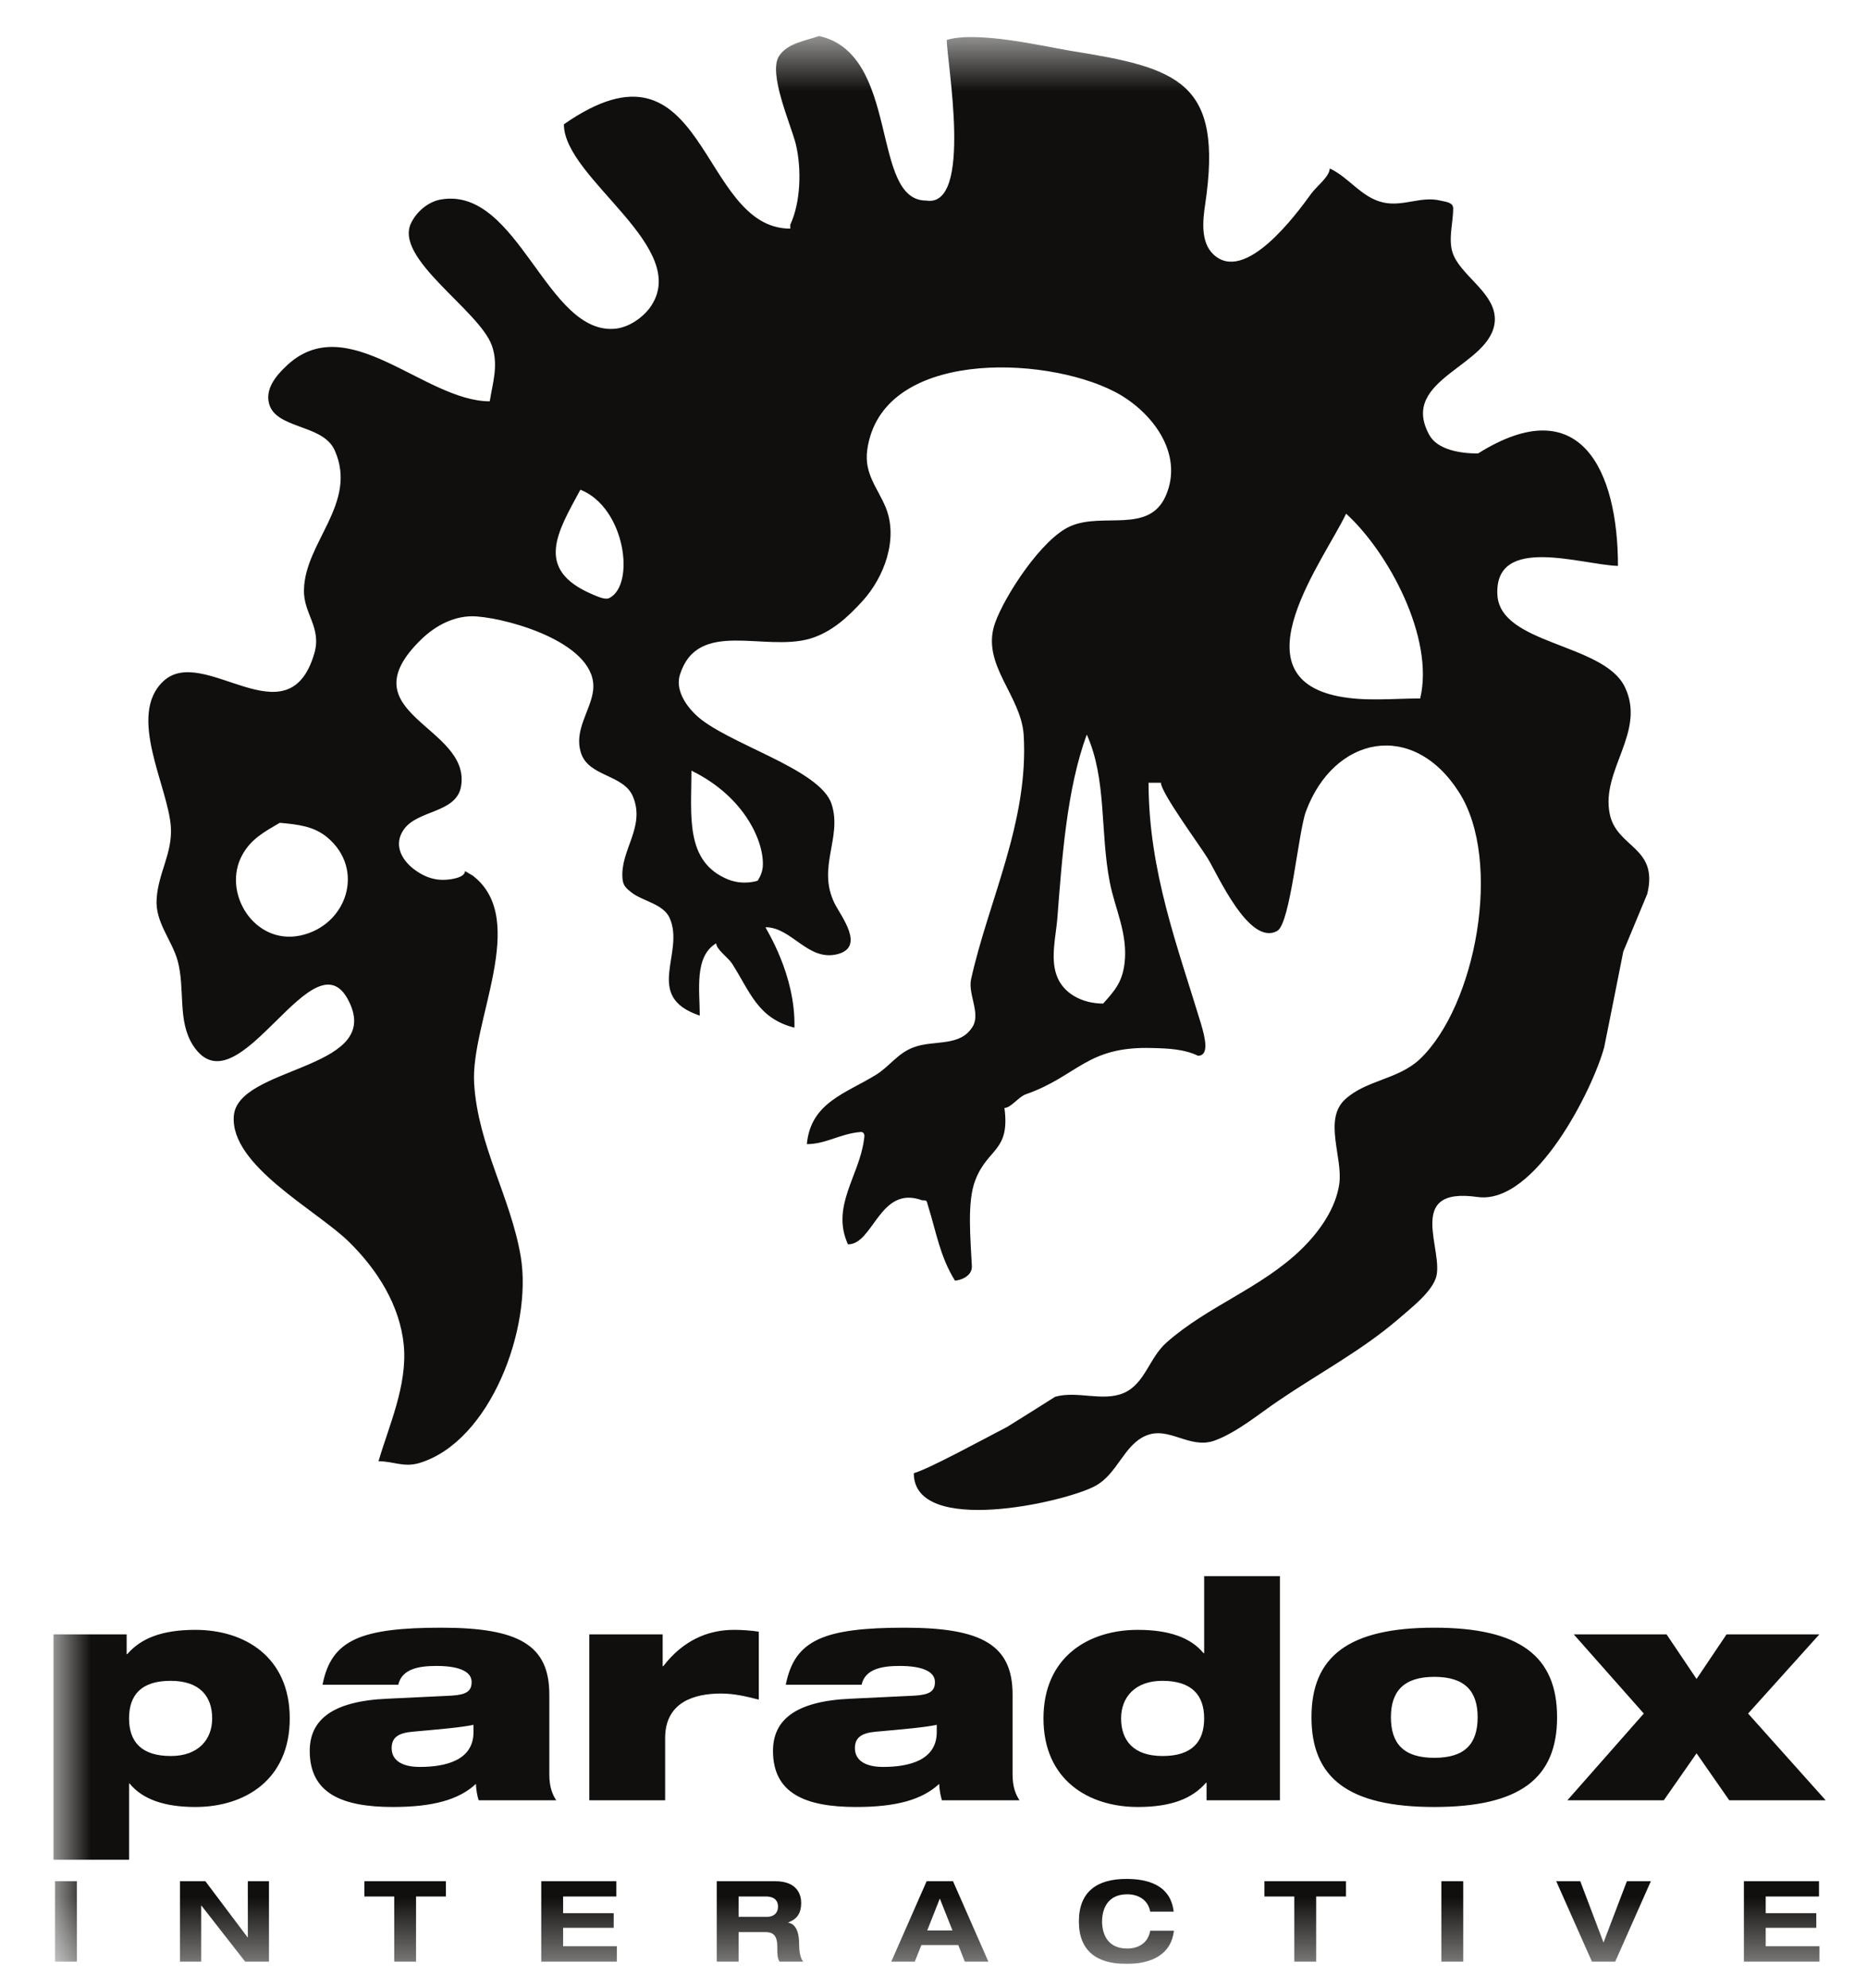 <svg width="31" height="33" viewBox="0 0 31 33" fill="none" xmlns="http://www.w3.org/2000/svg">
<g clip-path="url(#clip0_6134_91030)">
<mask id="mask0_6134_91030" style="mask-type:luminance" maskUnits="userSpaceOnUse" x="0" y="0" width="32" height="33">
<path d="M0.885 0.597H31.964V32.597H0.885V0.597Z" fill="white"/>
</mask>
<g mask="url(#mask0_6134_91030)">
<path d="M0.913 31.224H1.276V32.559H0.913V31.224ZM4.115 31.224H4.466V32.559H4.071L3.344 31.628H3.341V32.559H2.989V31.224H3.41L4.111 32.156H4.115V31.224ZM6.546 31.478H6.05V31.224H7.404V31.478H6.908V32.559H6.546V31.478ZM8.987 31.224H10.234V31.478H9.35V31.755H10.19V31.998H9.35V32.304H10.242V32.559H8.987V31.224ZM11.901 31.224H12.871C13.241 31.224 13.303 31.45 13.303 31.587C13.303 31.749 13.238 31.854 13.086 31.909V31.912C13.245 31.936 13.269 32.138 13.269 32.269C13.269 32.335 13.275 32.491 13.338 32.559H12.943C12.908 32.498 12.906 32.443 12.906 32.303C12.906 32.116 12.826 32.069 12.714 32.069H12.264V32.559H11.901V31.224ZM12.264 31.815H12.744C12.824 31.815 12.918 31.77 12.918 31.645C12.918 31.512 12.813 31.478 12.725 31.478H12.264V31.815ZM15.912 32.284H15.299L15.189 32.559H14.799L15.386 31.224H15.824L16.411 32.559H16.02L15.912 32.284ZM15.605 31.512L15.396 32.041H15.815L15.605 31.512ZM19.098 31.729C19.064 31.537 18.905 31.441 18.716 31.441C18.372 31.441 18.299 31.711 18.299 31.892C18.299 32.073 18.372 32.342 18.716 32.342C18.892 32.342 19.062 32.258 19.098 32.046H19.492C19.448 32.436 19.128 32.597 18.703 32.597C18.217 32.597 17.914 32.387 17.914 31.892C17.914 31.396 18.217 31.186 18.703 31.186C19.025 31.186 19.435 31.268 19.488 31.729H19.098ZM21.491 31.478H20.995V31.224H22.349V31.478H21.854V32.559H21.491V31.478ZM23.933 31.224H24.296V32.559H23.933V31.224ZM25.84 31.224H26.239L26.625 32.242L27.013 31.224H27.411L26.819 32.559H26.433L25.84 31.224ZM28.956 31.224H30.203V31.478H29.318V31.755H30.158V31.998H29.318V32.304H30.211V32.559H28.956V31.224ZM0.885 27.127H2.103V27.455H2.113C2.34 27.193 2.687 27.052 3.245 27.052C4.061 27.052 4.811 27.5 4.811 28.522C4.811 29.544 4.061 29.992 3.245 29.992C2.732 29.992 2.369 29.866 2.153 29.604H2.143V30.868H0.885V27.127ZM2.837 29.146C3.291 29.146 3.523 28.875 3.523 28.522C3.523 28.16 3.321 27.898 2.833 27.898C2.349 27.898 2.143 28.129 2.143 28.522C2.143 28.91 2.349 29.146 2.837 29.146ZM5.355 27.963C5.43 27.585 5.586 27.354 5.898 27.208C6.206 27.067 6.664 27.016 7.328 27.016C8.612 27.016 9.121 27.303 9.121 28.125V29.454C9.121 29.665 9.176 29.79 9.236 29.881H7.948C7.922 29.8 7.907 29.71 7.902 29.609C7.62 29.871 7.192 29.992 6.522 29.992C5.677 29.992 5.143 29.765 5.143 29.061C5.143 28.557 5.501 28.235 6.432 28.195L7.495 28.144C7.746 28.129 7.831 28.069 7.831 27.917C7.831 27.736 7.606 27.651 7.248 27.651C6.961 27.651 6.674 27.696 6.613 27.963H5.355ZM7.862 28.628C7.651 28.673 7.293 28.703 6.845 28.743C6.613 28.764 6.503 28.84 6.503 29.015C6.503 29.207 6.658 29.327 6.971 29.327C7.394 29.327 7.862 29.221 7.862 28.749V28.628ZM9.785 27.127H11.003V27.655H11.013C11.341 27.228 11.753 27.052 12.186 27.052C12.322 27.052 12.463 27.062 12.599 27.082V28.21C12.377 28.154 12.191 28.109 11.97 28.109C11.522 28.109 11.044 28.255 11.044 28.849V29.881H9.785V27.127ZM13.047 27.963C13.123 27.585 13.278 27.354 13.591 27.208C13.898 27.067 14.356 27.016 15.021 27.016C16.304 27.016 16.813 27.303 16.813 28.125V29.454C16.813 29.665 16.868 29.79 16.928 29.881H15.64C15.615 29.8 15.599 29.71 15.594 29.609C15.312 29.871 14.885 29.992 14.215 29.992C13.369 29.992 12.835 29.765 12.835 29.061C12.835 28.557 13.193 28.235 14.125 28.195L15.187 28.144C15.438 28.129 15.524 28.069 15.524 27.917C15.524 27.736 15.297 27.651 14.94 27.651C14.653 27.651 14.366 27.696 14.306 27.963H13.047ZM15.554 28.628C15.343 28.673 14.985 28.703 14.537 28.743C14.306 28.764 14.195 28.84 14.195 29.015C14.195 29.207 14.351 29.327 14.663 29.327C15.086 29.327 15.554 29.221 15.554 28.749V28.628ZM20.034 29.589H20.025C19.798 29.851 19.451 29.992 18.892 29.992C18.076 29.992 17.326 29.544 17.326 28.522C17.326 27.5 18.076 27.052 18.892 27.052C19.405 27.052 19.768 27.177 19.984 27.439H19.994V26.161H21.252V29.881H20.034V29.589ZM19.3 27.898C18.847 27.898 18.615 28.17 18.615 28.522C18.615 28.884 18.816 29.146 19.305 29.146C19.788 29.146 19.994 28.914 19.994 28.522C19.994 28.135 19.788 27.898 19.3 27.898ZM23.816 27.016C25.235 27.016 25.854 27.49 25.854 28.502C25.854 29.518 25.235 29.992 23.816 29.992C22.396 29.992 21.776 29.518 21.776 28.502C21.776 27.49 22.396 27.016 23.816 27.016ZM23.816 29.176C24.323 29.176 24.535 28.945 24.535 28.502C24.535 28.069 24.323 27.832 23.816 27.832C23.311 27.832 23.095 28.069 23.095 28.502C23.095 28.945 23.311 29.176 23.816 29.176ZM26.025 29.881L27.294 28.441L26.131 27.127H27.672L28.17 27.867L28.668 27.127H30.209L29.026 28.441L30.314 29.881H28.713L28.17 29.101L27.626 29.881H26.025ZM26.728 13.508C26.579 12.779 27.338 12.148 26.979 11.402C26.623 10.668 24.889 10.704 24.862 9.858C24.826 8.87 26.263 9.374 26.865 9.393C26.865 7.81 26.243 6.459 24.541 7.527C24.255 7.527 23.866 7.469 23.73 7.215C23.221 6.28 24.777 6.08 24.82 5.324C24.843 4.887 24.308 4.609 24.143 4.254C24.029 4.016 24.129 3.714 24.129 3.461C24.129 3.356 24.006 3.352 23.923 3.331C23.602 3.249 23.303 3.433 22.973 3.362C22.607 3.283 22.406 2.948 22.079 2.796C22.079 2.931 21.846 3.107 21.77 3.217C21.529 3.55 20.667 4.728 20.142 4.217C19.935 4.016 19.97 3.662 20.011 3.392C20.314 1.351 19.568 1.129 17.775 0.843C17.339 0.771 16.228 0.508 15.72 0.663C15.72 1.014 16.163 3.457 15.378 3.329C14.445 3.329 14.955 0.904 13.601 0.597C13.378 0.678 13.084 0.712 12.939 0.925C12.746 1.205 13.129 2.059 13.213 2.389C13.314 2.806 13.293 3.365 13.122 3.729V3.795C11.59 3.795 11.747 0.401 9.363 2.063C9.363 2.971 11.525 4.121 10.783 5.118C10.656 5.284 10.445 5.425 10.235 5.454C9.075 5.592 8.616 3.089 7.32 3.311C7.108 3.348 6.92 3.513 6.83 3.694C6.524 4.285 7.959 5.147 8.167 5.736C8.281 6.057 8.181 6.351 8.132 6.661C7.039 6.661 5.756 5.095 4.739 6.089C4.578 6.243 4.404 6.457 4.467 6.696C4.572 7.111 5.311 7.041 5.535 7.431C5.544 7.448 5.551 7.463 5.56 7.48C5.944 8.354 5.059 9 5.047 9.794C5.038 10.188 5.345 10.412 5.219 10.846C4.784 12.327 3.378 10.676 2.71 11.309C2.107 11.877 2.793 13.057 2.837 13.726C2.865 14.162 2.627 14.491 2.601 14.918C2.573 15.307 2.853 15.599 2.949 15.944C3.078 16.416 2.942 16.94 3.204 17.349C3.959 18.519 5.248 15.339 5.82 16.678C6.283 17.763 3.939 17.704 3.882 18.526C3.822 19.344 5.248 20.08 5.789 20.607C6.264 21.071 6.641 21.665 6.705 22.331C6.766 22.996 6.455 23.67 6.285 24.253C6.526 24.253 6.702 24.358 6.956 24.285C8.145 23.933 8.842 22.033 8.647 20.859C8.48 19.87 7.939 19.022 7.873 17.988C7.807 16.97 8.8 15.261 7.849 14.533C7.807 14.508 7.764 14.482 7.721 14.458C7.721 14.565 7.494 14.6 7.378 14.603C7.17 14.61 7.004 14.528 6.863 14.419C6.657 14.258 6.537 14.011 6.702 13.772C6.931 13.437 7.58 13.502 7.656 13.049C7.822 12.047 5.723 11.851 6.992 10.615C7.228 10.385 7.557 10.202 7.921 10.232C8.51 10.278 9.929 10.698 9.849 11.453C9.811 11.794 9.523 12.115 9.647 12.498C9.775 12.896 10.357 12.85 10.511 13.224C10.719 13.733 10.295 14.11 10.336 14.582C10.345 14.701 10.398 14.745 10.489 14.816C10.668 14.955 11.012 15.003 11.118 15.234C11.382 15.823 10.669 16.539 11.619 16.857C11.619 16.439 11.524 15.874 11.892 15.657C11.892 15.758 12.095 15.897 12.156 15.995C12.456 16.463 12.581 16.902 13.191 17.057C13.213 16.171 12.711 15.414 12.711 15.39C13.15 15.39 13.417 15.968 13.913 15.835C14.367 15.713 13.965 15.209 13.859 14.997C13.559 14.393 13.991 13.902 13.807 13.344C13.614 12.752 12.031 12.335 11.546 11.858C11.382 11.701 11.21 11.441 11.291 11.194C11.588 10.268 12.682 10.82 13.445 10.602C13.802 10.497 14.072 10.25 14.327 9.97C14.678 9.581 14.923 8.945 14.704 8.416C14.573 8.101 14.345 7.863 14.4 7.467C14.631 5.801 17.327 5.894 18.503 6.499C19.103 6.807 19.672 7.513 19.355 8.233C19.073 8.866 18.312 8.498 17.775 8.733C17.3 8.937 16.679 9.893 16.521 10.344C16.283 11.022 16.95 11.533 16.997 12.192C17.087 13.632 16.41 14.956 16.124 16.254C16.07 16.493 16.281 16.815 16.154 17.033C15.947 17.384 15.516 17.254 15.17 17.383C14.902 17.483 14.78 17.692 14.546 17.839C14.042 18.15 13.462 18.299 13.397 18.99C13.714 18.99 13.947 18.818 14.285 18.789C14.333 18.784 14.352 18.815 14.353 18.855C14.352 18.879 14.347 18.899 14.345 18.92C14.266 19.52 13.793 20.027 14.08 20.654C14.505 20.654 14.605 19.664 15.31 19.922C15.394 19.922 15.384 19.927 15.405 19.999C15.549 20.459 15.607 20.854 15.856 21.255C15.925 21.255 16.144 21.193 16.137 21.016C16.118 20.592 16.051 19.95 16.195 19.587C16.402 19.049 16.774 19.118 16.678 18.389C16.787 18.389 16.915 18.201 17.035 18.162C17.898 17.86 18.041 17.36 19.137 17.395C19.402 17.401 19.67 17.415 19.891 17.523C20.083 17.523 20.01 17.226 19.942 16.994C19.557 15.72 19.071 14.46 19.071 12.992H19.276C19.276 13.157 19.926 14.038 20.051 14.244C20.214 14.504 20.742 15.715 21.209 15.45C21.427 15.322 21.558 13.8 21.685 13.465C22.149 12.218 23.457 11.943 24.226 13.15C24.955 14.291 24.506 16.698 23.573 17.582C23.206 17.922 22.688 17.924 22.337 18.245C21.969 18.579 22.299 19.208 22.238 19.648C22.181 20.055 21.911 20.439 21.611 20.732C20.941 21.383 20.053 21.677 19.369 22.283C19.079 22.539 19.015 22.963 18.661 23.12C18.312 23.271 17.883 23.078 17.519 23.184C17.255 23.352 16.988 23.518 16.72 23.685C16.228 23.941 15.435 24.374 15.173 24.452C15.173 25.498 17.673 24.941 18.187 24.663C18.552 24.466 18.661 23.986 19.022 23.831C19.407 23.663 19.745 24.056 20.16 23.913C20.545 23.774 20.906 23.464 21.246 23.237C21.901 22.792 22.607 22.418 23.217 21.895C23.424 21.714 23.75 21.466 23.839 21.219C23.997 20.777 23.299 19.689 24.536 19.868C25.496 19.997 26.452 18.067 26.636 17.383C26.743 16.856 26.848 16.324 26.953 15.795C27.087 15.476 27.217 15.158 27.351 14.838C27.544 14.052 26.843 14.078 26.728 13.508ZM4.986 15.528C4.217 15.689 3.679 14.807 4.025 14.186C4.17 13.923 4.394 13.804 4.645 13.657C4.948 13.684 5.209 13.713 5.431 13.896C6.072 14.428 5.759 15.364 4.986 15.528ZM10.115 9.927C10.046 9.961 9.913 9.897 9.837 9.865C8.86 9.451 9.263 8.821 9.637 8.128C10.386 8.426 10.553 9.713 10.115 9.927ZM11.481 12.791C12.384 13.233 12.696 13.998 12.665 14.387C12.656 14.512 12.58 14.618 12.58 14.618C12.58 14.618 12.348 14.7 12.092 14.598C11.367 14.306 11.481 13.531 11.481 12.791ZM18.673 15.982C18.635 16.295 18.52 16.432 18.317 16.657C17.968 16.657 17.643 16.488 17.54 16.176C17.443 15.894 17.531 15.54 17.555 15.256C17.634 14.247 17.711 13.1 18.045 12.192C18.38 12.936 18.263 13.806 18.428 14.648C18.511 15.076 18.729 15.497 18.673 15.982ZM23.581 11.593C23.122 11.593 22.675 11.646 22.222 11.557C20.511 11.217 21.985 9.297 22.351 8.526C23.049 9.16 23.822 10.588 23.581 11.593Z" fill="#100F0D"/>
</g>
</g>
<defs>
<clipPath id="clip0_6134_91030">
<rect width="29.43" height="32" fill="white" transform="translate(0.885 0.597)"/>
</clipPath>
</defs>
</svg>

